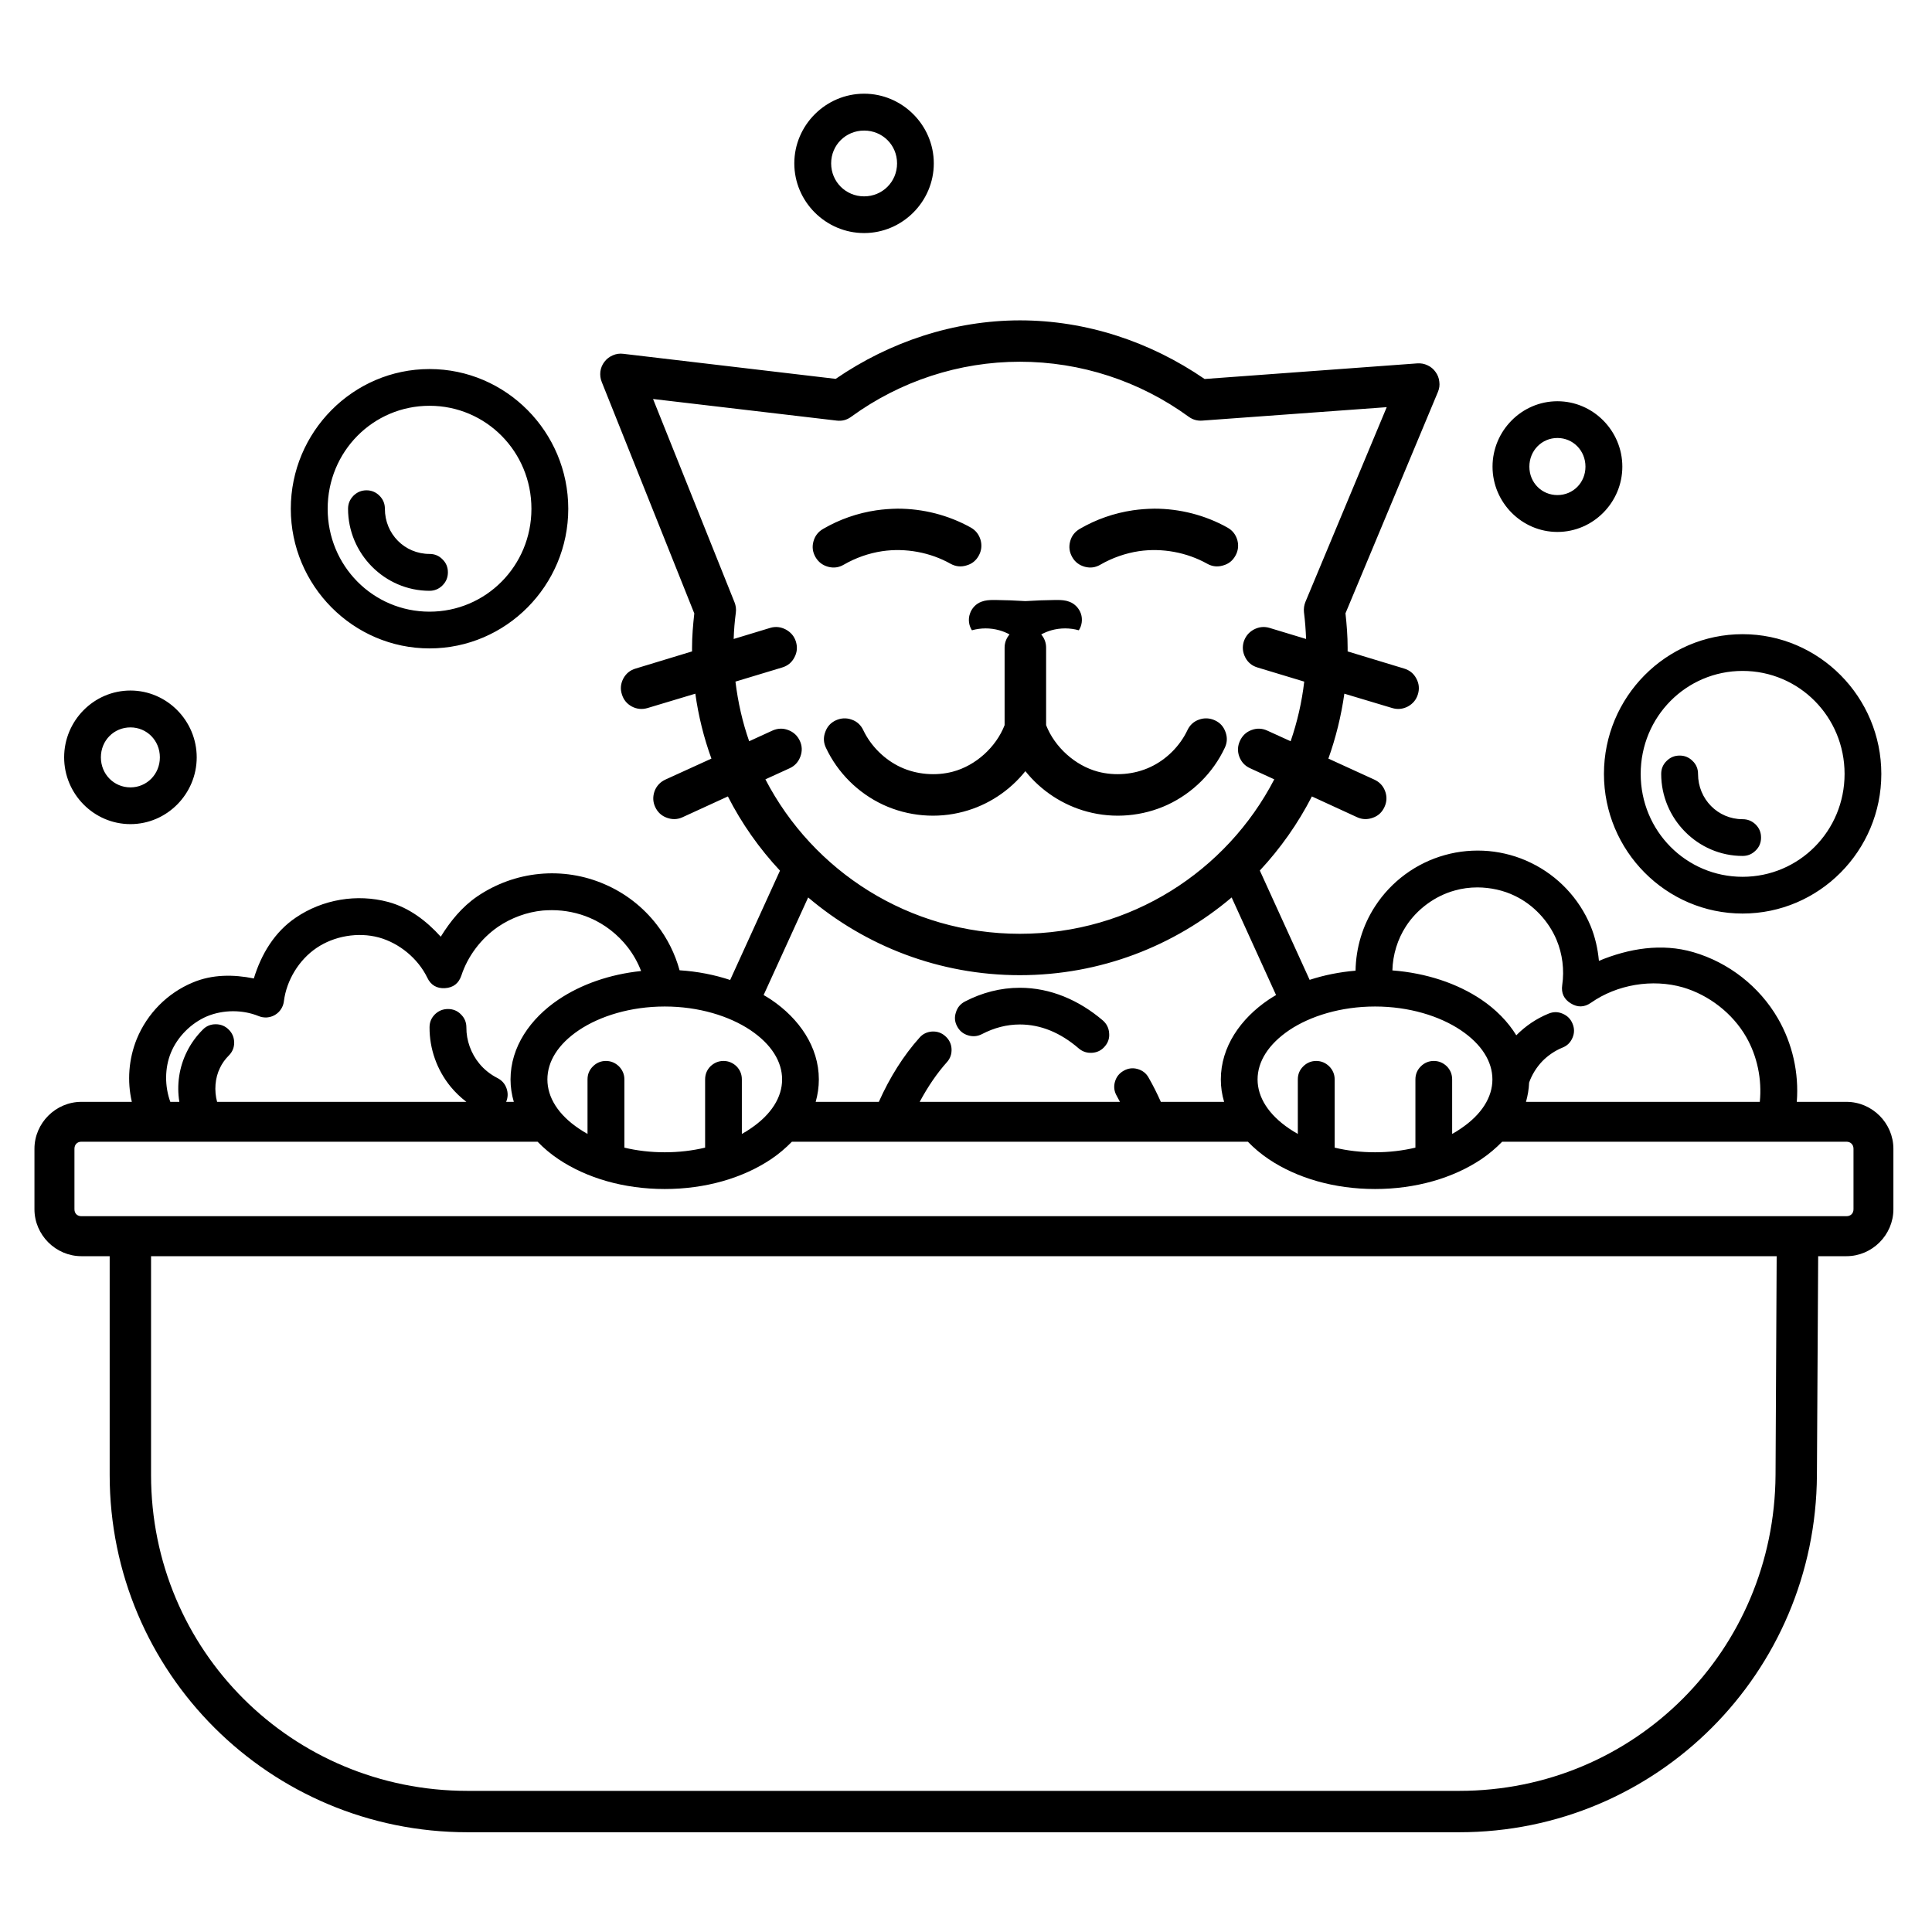 <svg xmlns="http://www.w3.org/2000/svg" xmlns:xlink="http://www.w3.org/1999/xlink" width="80" zoomAndPan="magnify" viewBox="0 0 60 60" height="80" preserveAspectRatio="xMidYMid meet" version="1.2"><defs><clipPath id="f62884fbf7"><path d="M 1.062 2.906 L 58.812 2.906 L 58.812 56.906 L 1.062 56.906 Z M 1.062 2.906 "/></clipPath></defs><g id="0c31da4c41"><g clip-rule="nonzero" clip-path="url(#f62884fbf7)"><path style=" stroke:none;fill-rule:nonzero;fill:#000000;fill-opacity:1;" d="M 26.836 2.91 C 25.645 2.91 24.668 3.887 24.668 5.074 C 24.668 6.262 25.645 7.238 26.836 7.238 C 28.023 7.238 29 6.262 29 5.074 C 29 3.887 28.023 2.91 26.836 2.91 Z M 26.836 4.055 C 27.406 4.055 27.859 4.504 27.859 5.074 C 27.859 5.645 27.406 6.098 26.836 6.098 C 26.266 6.098 25.812 5.645 25.812 5.074 C 25.812 4.504 26.266 4.055 26.836 4.055 Z M 31.672 9.949 C 29.621 9.953 27.641 10.609 25.953 11.766 L 19.359 10.988 C 19.246 10.973 19.137 10.988 19.031 11.035 C 18.93 11.078 18.84 11.145 18.773 11.234 C 18.703 11.324 18.66 11.426 18.645 11.539 C 18.633 11.648 18.645 11.758 18.688 11.863 L 21.562 19.051 C 21.523 19.402 21.492 19.758 21.492 20.113 C 21.492 20.113 21.492 20.113 21.492 20.117 C 21.492 20.156 21.492 20.191 21.492 20.23 L 19.742 20.762 C 19.57 20.812 19.445 20.914 19.359 21.07 C 19.277 21.227 19.258 21.391 19.312 21.559 C 19.363 21.73 19.465 21.855 19.621 21.941 C 19.777 22.023 19.941 22.039 20.113 21.988 L 21.594 21.543 C 21.691 22.238 21.859 22.914 22.094 23.559 L 20.664 24.211 C 20.504 24.285 20.391 24.406 20.328 24.57 C 20.27 24.738 20.273 24.902 20.348 25.062 C 20.422 25.223 20.543 25.336 20.707 25.395 C 20.875 25.457 21.039 25.453 21.199 25.379 L 22.605 24.734 C 23.035 25.578 23.582 26.352 24.223 27.039 L 22.676 30.434 C 22.188 30.273 21.66 30.168 21.105 30.133 C 20.965 29.621 20.723 29.137 20.398 28.719 C 19.973 28.168 19.414 27.734 18.777 27.461 C 18.141 27.184 17.441 27.074 16.75 27.141 C 16.059 27.207 15.395 27.449 14.82 27.84 C 14.348 28.164 13.988 28.605 13.688 29.09 C 13.242 28.598 12.707 28.188 12.059 28.012 C 11.082 27.75 10.023 27.93 9.188 28.496 C 8.527 28.941 8.113 29.633 7.883 30.387 C 7.25 30.258 6.59 30.258 5.988 30.512 C 5.199 30.84 4.57 31.477 4.246 32.27 C 3.996 32.891 3.945 33.574 4.094 34.219 L 2.527 34.219 C 1.73 34.219 1.07 34.879 1.07 35.676 L 1.07 37.555 C 1.07 38.352 1.73 39.012 2.527 39.012 L 3.406 39.012 L 3.406 45.805 C 3.406 51.941 8.375 56.902 14.52 56.902 L 45.316 56.902 C 51.461 56.902 56.395 51.941 56.426 45.809 L 56.465 39.012 L 57.344 39.012 C 58.141 39.012 58.801 38.352 58.801 37.555 L 58.801 35.676 C 58.801 34.879 58.141 34.219 57.344 34.219 L 55.801 34.219 C 55.871 33.324 55.668 32.414 55.215 31.629 C 54.641 30.637 53.688 29.891 52.586 29.57 C 51.605 29.285 50.59 29.453 49.656 29.84 C 49.621 29.465 49.539 29.098 49.395 28.75 C 49.039 27.898 48.379 27.199 47.547 26.797 C 47.133 26.594 46.688 26.473 46.23 26.43 C 45.777 26.391 45.312 26.43 44.871 26.555 C 43.98 26.801 43.203 27.375 42.703 28.148 C 42.316 28.742 42.109 29.438 42.098 30.145 C 41.594 30.188 41.117 30.285 40.672 30.43 L 39.125 27.035 C 39.762 26.352 40.309 25.578 40.742 24.734 L 42.145 25.379 C 42.305 25.453 42.469 25.457 42.637 25.395 C 42.805 25.336 42.922 25.223 42.996 25.062 C 43.07 24.902 43.078 24.738 43.016 24.57 C 42.953 24.402 42.84 24.285 42.68 24.211 L 41.254 23.559 C 41.484 22.914 41.652 22.238 41.75 21.543 L 43.234 21.988 C 43.402 22.039 43.566 22.023 43.723 21.941 C 43.879 21.855 43.984 21.73 44.035 21.559 C 44.086 21.391 44.07 21.227 43.984 21.07 C 43.902 20.914 43.773 20.812 43.605 20.762 L 41.852 20.23 C 41.852 20.191 41.852 20.156 41.852 20.117 C 41.852 19.758 41.824 19.402 41.785 19.047 L 44.656 12.172 C 44.699 12.07 44.715 11.965 44.699 11.852 C 44.688 11.742 44.648 11.641 44.582 11.551 C 44.52 11.461 44.434 11.391 44.332 11.344 C 44.234 11.297 44.125 11.277 44.016 11.285 L 37.41 11.77 C 35.719 10.609 33.73 9.949 31.672 9.949 Z M 31.672 11.234 C 33.559 11.234 35.391 11.832 36.914 12.941 C 37.043 13.035 37.184 13.074 37.34 13.062 L 43.066 12.645 L 40.543 18.688 C 40.5 18.793 40.484 18.902 40.496 19.016 C 40.531 19.289 40.551 19.566 40.562 19.844 L 39.426 19.5 C 39.258 19.449 39.094 19.469 38.938 19.551 C 38.781 19.637 38.68 19.762 38.625 19.93 C 38.574 20.102 38.594 20.266 38.676 20.422 C 38.758 20.578 38.887 20.68 39.055 20.73 L 40.504 21.168 C 40.43 21.809 40.285 22.43 40.082 23.02 L 39.359 22.691 C 39.199 22.617 39.035 22.609 38.867 22.672 C 38.699 22.734 38.582 22.848 38.508 23.008 C 38.434 23.168 38.426 23.332 38.488 23.5 C 38.551 23.664 38.66 23.785 38.824 23.859 L 39.574 24.203 C 38.094 27.055 35.117 29 31.672 29 C 28.23 29 25.25 27.055 23.77 24.203 L 24.523 23.859 C 24.684 23.785 24.793 23.664 24.855 23.5 C 24.918 23.332 24.914 23.168 24.84 23.008 C 24.766 22.848 24.645 22.734 24.477 22.672 C 24.312 22.609 24.148 22.617 23.984 22.691 L 23.266 23.02 C 23.059 22.43 22.918 21.809 22.84 21.168 L 24.289 20.73 C 24.457 20.68 24.586 20.578 24.668 20.422 C 24.754 20.266 24.77 20.102 24.719 19.93 C 24.668 19.762 24.562 19.637 24.406 19.551 C 24.25 19.469 24.086 19.449 23.918 19.5 L 22.785 19.844 C 22.793 19.57 22.816 19.297 22.852 19.027 C 22.867 18.914 22.852 18.809 22.812 18.707 L 20.281 12.391 L 25.984 13.062 C 26.152 13.082 26.301 13.043 26.438 12.941 C 27.957 11.836 29.789 11.234 31.672 11.234 Z M 13.34 11.461 C 10.965 11.461 9.031 13.414 9.031 15.801 C 9.031 18.184 10.965 20.137 13.34 20.137 C 15.715 20.137 17.648 18.184 17.648 15.801 C 17.648 13.414 15.715 11.461 13.34 11.461 Z M 48.367 12.461 C 47.258 12.461 46.352 13.379 46.352 14.492 C 46.352 15.602 47.258 16.52 48.367 16.52 C 49.477 16.52 50.383 15.602 50.383 14.492 C 50.383 13.379 49.477 12.461 48.367 12.461 Z M 13.34 12.602 C 15.09 12.602 16.504 14.023 16.504 15.801 C 16.504 17.574 15.09 18.996 13.34 18.996 C 11.586 18.996 10.176 17.574 10.176 15.801 C 10.176 14.023 11.586 12.602 13.34 12.602 Z M 48.367 13.602 C 48.852 13.602 49.238 13.992 49.238 14.492 C 49.238 14.992 48.852 15.375 48.367 15.375 C 47.883 15.375 47.496 14.992 47.496 14.492 C 47.496 13.992 47.883 13.602 48.367 13.602 Z M 11.383 15.227 C 11.223 15.227 11.09 15.285 10.977 15.395 C 10.867 15.508 10.809 15.641 10.809 15.801 C 10.809 17.195 11.945 18.348 13.34 18.348 C 13.496 18.348 13.633 18.289 13.742 18.18 C 13.855 18.066 13.91 17.934 13.91 17.773 C 13.91 17.617 13.855 17.48 13.742 17.371 C 13.633 17.258 13.496 17.203 13.34 17.203 C 12.57 17.203 11.953 16.586 11.953 15.801 C 11.953 15.641 11.898 15.508 11.785 15.395 C 11.676 15.285 11.539 15.227 11.383 15.227 Z M 27.875 15.797 C 27.656 15.801 27.434 15.816 27.215 15.848 C 26.633 15.934 26.07 16.129 25.562 16.426 C 25.406 16.516 25.309 16.645 25.262 16.816 C 25.215 16.988 25.238 17.148 25.328 17.305 C 25.418 17.457 25.547 17.555 25.719 17.602 C 25.891 17.648 26.055 17.625 26.207 17.535 C 26.574 17.324 26.98 17.18 27.402 17.117 C 28.121 17.012 28.887 17.152 29.52 17.508 C 29.676 17.594 29.84 17.613 30.008 17.562 C 30.18 17.516 30.309 17.414 30.395 17.258 C 30.48 17.105 30.5 16.941 30.453 16.77 C 30.402 16.598 30.301 16.469 30.148 16.383 C 29.453 15.996 28.668 15.797 27.875 15.797 Z M 35.848 15.797 C 35.625 15.801 35.402 15.816 35.184 15.848 C 34.602 15.934 34.039 16.129 33.531 16.426 C 33.379 16.516 33.277 16.645 33.234 16.816 C 33.188 16.988 33.211 17.148 33.301 17.305 C 33.387 17.457 33.52 17.555 33.691 17.602 C 33.863 17.648 34.023 17.625 34.176 17.535 C 34.543 17.324 34.953 17.18 35.371 17.117 C 36.09 17.012 36.855 17.152 37.492 17.508 C 37.645 17.594 37.809 17.613 37.98 17.562 C 38.152 17.516 38.281 17.414 38.367 17.258 C 38.453 17.105 38.473 16.941 38.426 16.77 C 38.375 16.598 38.273 16.469 38.117 16.383 C 37.426 15.996 36.637 15.797 35.848 15.797 Z M 32.832 18.633 C 32.812 18.633 32.793 18.633 32.777 18.633 C 32.465 18.637 32.156 18.648 31.844 18.668 C 31.535 18.648 31.223 18.637 30.914 18.633 C 30.895 18.633 30.875 18.633 30.855 18.633 C 30.727 18.633 30.598 18.641 30.477 18.688 C 30.309 18.75 30.176 18.891 30.121 19.062 C 30.062 19.23 30.086 19.426 30.184 19.574 C 30.461 19.496 30.758 19.496 31.035 19.574 C 31.145 19.605 31.254 19.648 31.352 19.703 C 31.25 19.824 31.199 19.961 31.199 20.117 L 31.199 22.52 C 30.934 23.203 30.301 23.777 29.59 23.965 C 29.062 24.105 28.465 24.055 27.969 23.824 C 27.473 23.594 27.047 23.172 26.812 22.68 C 26.738 22.52 26.617 22.406 26.449 22.348 C 26.285 22.289 26.121 22.297 25.957 22.371 C 25.797 22.445 25.688 22.566 25.629 22.734 C 25.566 22.902 25.574 23.066 25.652 23.227 C 26.016 24 26.648 24.629 27.426 24.992 C 28.203 25.352 29.094 25.43 29.922 25.207 C 30.688 25.004 31.359 24.555 31.844 23.949 C 32.328 24.555 33.004 25.004 33.766 25.207 C 34.594 25.43 35.484 25.352 36.262 24.992 C 37.039 24.629 37.672 24 38.035 23.227 C 38.113 23.066 38.121 22.902 38.059 22.734 C 38 22.566 37.891 22.445 37.73 22.371 C 37.566 22.297 37.402 22.289 37.238 22.348 C 37.07 22.406 36.949 22.52 36.875 22.68 C 36.641 23.172 36.219 23.594 35.719 23.824 C 35.223 24.055 34.629 24.105 34.098 23.965 C 33.391 23.777 32.754 23.203 32.488 22.52 L 32.488 20.117 C 32.488 19.961 32.438 19.824 32.336 19.703 C 32.438 19.648 32.543 19.605 32.652 19.574 C 32.93 19.496 33.227 19.496 33.504 19.574 C 33.602 19.426 33.625 19.23 33.57 19.062 C 33.512 18.891 33.379 18.75 33.211 18.688 C 33.09 18.641 32.961 18.633 32.832 18.633 Z M 54.117 19.695 C 51.742 19.695 49.812 21.648 49.812 24.035 C 49.812 26.422 51.742 28.371 54.117 28.371 C 56.496 28.371 58.426 26.422 58.426 24.035 C 58.426 21.648 56.496 19.695 54.117 19.695 Z M 54.117 20.836 C 55.871 20.836 57.285 22.258 57.285 24.035 C 57.285 25.809 55.871 27.23 54.117 27.23 C 52.367 27.23 50.953 25.809 50.953 24.035 C 50.953 22.258 52.367 20.836 54.117 20.836 Z M 4.051 21.445 C 2.914 21.445 1.992 22.383 1.992 23.52 C 1.992 24.656 2.914 25.594 4.051 25.594 C 5.184 25.594 6.109 24.656 6.109 23.52 C 6.109 22.383 5.184 21.445 4.051 21.445 Z M 4.051 22.59 C 4.559 22.59 4.965 22.996 4.965 23.52 C 4.965 24.043 4.559 24.453 4.051 24.453 C 3.539 24.453 3.133 24.043 3.133 23.52 C 3.133 22.996 3.539 22.59 4.051 22.59 Z M 52.164 23.465 C 52.004 23.465 51.871 23.52 51.758 23.633 C 51.645 23.742 51.59 23.879 51.59 24.035 C 51.59 25.43 52.727 26.582 54.117 26.582 C 54.277 26.582 54.41 26.527 54.523 26.414 C 54.637 26.305 54.691 26.168 54.691 26.012 C 54.691 25.852 54.637 25.719 54.523 25.605 C 54.41 25.496 54.277 25.441 54.117 25.441 C 53.352 25.441 52.734 24.82 52.734 24.035 C 52.734 23.879 52.68 23.742 52.566 23.633 C 52.453 23.52 52.32 23.465 52.164 23.465 Z M 45.887 27.559 C 46.289 27.562 46.691 27.648 47.051 27.824 C 47.621 28.098 48.094 28.602 48.34 29.188 C 48.523 29.625 48.586 30.121 48.516 30.594 C 48.48 30.84 48.57 31.031 48.781 31.16 C 48.996 31.293 49.203 31.285 49.41 31.141 C 50.219 30.574 51.316 30.391 52.266 30.664 C 53.074 30.902 53.805 31.469 54.227 32.199 C 54.574 32.801 54.723 33.527 54.652 34.219 L 47.391 34.219 C 47.445 34.027 47.48 33.824 47.488 33.621 C 47.574 33.375 47.719 33.145 47.898 32.957 C 48.074 32.777 48.293 32.629 48.523 32.535 C 48.672 32.477 48.773 32.375 48.836 32.227 C 48.898 32.082 48.898 31.938 48.836 31.789 C 48.777 31.645 48.676 31.543 48.527 31.48 C 48.383 31.418 48.238 31.418 48.09 31.48 C 47.715 31.633 47.375 31.863 47.09 32.152 C 46.828 31.723 46.449 31.344 46.004 31.043 C 45.254 30.539 44.297 30.219 43.242 30.137 C 43.254 29.652 43.402 29.168 43.664 28.766 C 44.008 28.234 44.566 27.824 45.176 27.656 C 45.406 27.59 45.645 27.559 45.887 27.559 Z M 38.25 27.871 L 39.629 30.902 C 39.551 30.945 39.477 30.996 39.402 31.043 C 38.527 31.633 37.914 32.512 37.914 33.523 C 37.914 33.762 37.949 33.996 38.016 34.219 L 36.051 34.219 C 35.934 33.957 35.809 33.707 35.672 33.469 C 35.598 33.332 35.48 33.242 35.328 33.199 C 35.176 33.156 35.031 33.176 34.895 33.254 C 34.758 33.332 34.668 33.445 34.625 33.598 C 34.582 33.75 34.602 33.895 34.68 34.031 C 34.715 34.094 34.746 34.156 34.781 34.219 L 28.562 34.219 C 28.816 33.746 29.098 33.332 29.406 32.988 C 29.512 32.871 29.559 32.73 29.551 32.574 C 29.543 32.418 29.477 32.285 29.359 32.18 C 29.242 32.074 29.105 32.027 28.945 32.035 C 28.789 32.047 28.656 32.109 28.555 32.227 C 28.059 32.781 27.633 33.457 27.293 34.219 L 25.332 34.219 C 25.395 33.996 25.43 33.762 25.43 33.523 C 25.43 32.512 24.82 31.633 23.945 31.043 C 23.871 30.996 23.793 30.945 23.715 30.902 L 25.098 27.871 C 26.871 29.375 29.168 30.285 31.672 30.285 C 34.18 30.285 36.473 29.375 38.25 27.871 Z M 17.141 28.266 C 17.543 28.266 17.953 28.348 18.324 28.508 C 18.781 28.703 19.188 29.023 19.492 29.414 C 19.668 29.641 19.809 29.891 19.91 30.156 C 18.934 30.258 18.047 30.57 17.344 31.043 C 16.469 31.633 15.855 32.512 15.855 33.523 C 15.855 33.762 15.891 33.996 15.957 34.219 L 15.719 34.219 C 15.777 34.082 15.781 33.941 15.73 33.797 C 15.68 33.656 15.586 33.551 15.449 33.48 C 15.234 33.371 15.035 33.215 14.883 33.027 C 14.629 32.719 14.48 32.309 14.484 31.91 C 14.484 31.75 14.43 31.617 14.316 31.504 C 14.207 31.391 14.07 31.336 13.914 31.336 C 13.754 31.336 13.621 31.391 13.508 31.5 C 13.395 31.613 13.34 31.746 13.34 31.902 C 13.336 32.574 13.57 33.23 13.996 33.75 C 14.141 33.926 14.305 34.082 14.484 34.219 L 6.742 34.219 C 6.648 33.871 6.676 33.48 6.832 33.164 C 6.898 33.023 6.992 32.895 7.105 32.781 C 7.215 32.672 7.273 32.535 7.273 32.379 C 7.27 32.219 7.215 32.086 7.105 31.977 C 6.992 31.863 6.855 31.809 6.699 31.809 C 6.543 31.809 6.406 31.863 6.297 31.977 C 6.098 32.176 5.93 32.406 5.805 32.66 C 5.562 33.145 5.484 33.695 5.57 34.219 L 5.289 34.219 C 5.113 33.734 5.113 33.172 5.305 32.699 C 5.508 32.199 5.934 31.773 6.43 31.562 C 6.93 31.355 7.531 31.352 8.031 31.555 C 8.113 31.59 8.199 31.602 8.289 31.598 C 8.379 31.59 8.461 31.566 8.539 31.52 C 8.617 31.473 8.68 31.414 8.727 31.34 C 8.777 31.266 8.805 31.184 8.816 31.098 C 8.898 30.441 9.285 29.809 9.828 29.441 C 10.379 29.066 11.121 28.941 11.762 29.113 C 12.402 29.289 12.98 29.766 13.27 30.363 C 13.379 30.594 13.566 30.703 13.82 30.688 C 14.078 30.672 14.246 30.539 14.328 30.297 C 14.527 29.691 14.941 29.145 15.469 28.781 C 15.879 28.504 16.363 28.324 16.859 28.277 C 16.953 28.27 17.047 28.266 17.141 28.266 Z M 31.672 30.676 C 31.074 30.676 30.496 30.828 29.969 31.102 C 29.828 31.176 29.734 31.285 29.688 31.438 C 29.637 31.586 29.648 31.73 29.723 31.871 C 29.797 32.012 29.906 32.105 30.059 32.152 C 30.207 32.199 30.352 32.188 30.492 32.117 C 30.875 31.918 31.266 31.816 31.672 31.816 C 32.316 31.816 32.93 32.066 33.504 32.562 C 33.625 32.664 33.766 32.707 33.922 32.695 C 34.078 32.684 34.211 32.617 34.312 32.496 C 34.414 32.379 34.461 32.238 34.445 32.082 C 34.434 31.926 34.367 31.793 34.25 31.691 C 33.508 31.059 32.621 30.676 31.672 30.676 Z M 20.645 31.258 C 21.703 31.258 22.652 31.555 23.305 31.992 C 23.957 32.43 24.289 32.969 24.289 33.523 C 24.289 34.074 23.957 34.613 23.305 35.051 C 23.223 35.109 23.133 35.164 23.039 35.215 L 23.039 33.523 C 23.039 33.363 22.984 33.23 22.875 33.117 C 22.762 33.008 22.625 32.949 22.469 32.949 C 22.312 32.949 22.176 33.008 22.062 33.117 C 21.953 33.23 21.898 33.363 21.898 33.523 L 21.898 35.641 C 21.508 35.734 21.086 35.785 20.645 35.785 C 20.203 35.785 19.777 35.734 19.391 35.641 L 19.391 33.523 C 19.391 33.363 19.332 33.23 19.223 33.117 C 19.109 33.008 18.977 32.949 18.816 32.949 C 18.66 32.949 18.523 33.008 18.414 33.117 C 18.301 33.23 18.246 33.363 18.246 33.523 L 18.246 35.215 C 18.152 35.164 18.066 35.109 17.98 35.051 C 17.328 34.613 17 34.074 17 33.523 C 17 32.969 17.328 32.43 17.98 31.992 C 18.633 31.555 19.582 31.258 20.645 31.258 Z M 42.703 31.258 C 43.762 31.258 44.711 31.555 45.363 31.992 C 46.016 32.43 46.348 32.969 46.348 33.523 C 46.348 34.074 46.016 34.613 45.363 35.051 C 45.281 35.109 45.191 35.164 45.098 35.215 L 45.098 33.523 C 45.098 33.363 45.043 33.23 44.934 33.117 C 44.82 33.008 44.688 32.949 44.527 32.949 C 44.371 32.949 44.234 33.008 44.125 33.117 C 44.012 33.23 43.957 33.363 43.957 33.523 L 43.957 35.641 C 43.566 35.734 43.145 35.785 42.703 35.785 C 42.262 35.785 41.836 35.734 41.449 35.641 L 41.449 33.523 C 41.449 33.363 41.391 33.23 41.281 33.117 C 41.168 33.008 41.035 32.949 40.875 32.949 C 40.719 32.949 40.582 33.008 40.473 33.117 C 40.359 33.23 40.305 33.363 40.305 33.523 L 40.305 35.215 C 40.211 35.164 40.125 35.109 40.039 35.051 C 39.391 34.613 39.055 34.074 39.055 33.523 C 39.055 32.969 39.391 32.43 40.039 31.992 C 40.691 31.555 41.641 31.258 42.703 31.258 Z M 2.527 35.457 L 16.695 35.457 C 16.887 35.656 17.105 35.84 17.344 36 C 18.219 36.586 19.375 36.926 20.645 36.926 C 21.91 36.926 23.07 36.586 23.945 36 C 24.184 35.84 24.398 35.656 24.594 35.457 L 38.754 35.457 C 38.945 35.656 39.164 35.84 39.402 36 C 40.277 36.586 41.434 36.926 42.703 36.926 C 43.969 36.926 45.129 36.586 46.004 36 C 46.242 35.84 46.457 35.656 46.652 35.457 L 57.344 35.457 C 57.473 35.457 57.562 35.547 57.562 35.676 L 57.562 37.555 C 57.562 37.684 57.473 37.77 57.344 37.77 L 2.527 37.77 C 2.398 37.77 2.312 37.684 2.312 37.555 L 2.312 35.676 C 2.312 35.547 2.398 35.457 2.527 35.457 Z M 4.691 39.012 L 55.176 39.012 L 55.141 45.801 C 55.109 51.254 50.77 55.617 45.316 55.617 L 14.52 55.617 C 9.062 55.617 4.691 51.25 4.691 45.805 Z M 4.691 39.012 "/></g></g></svg>